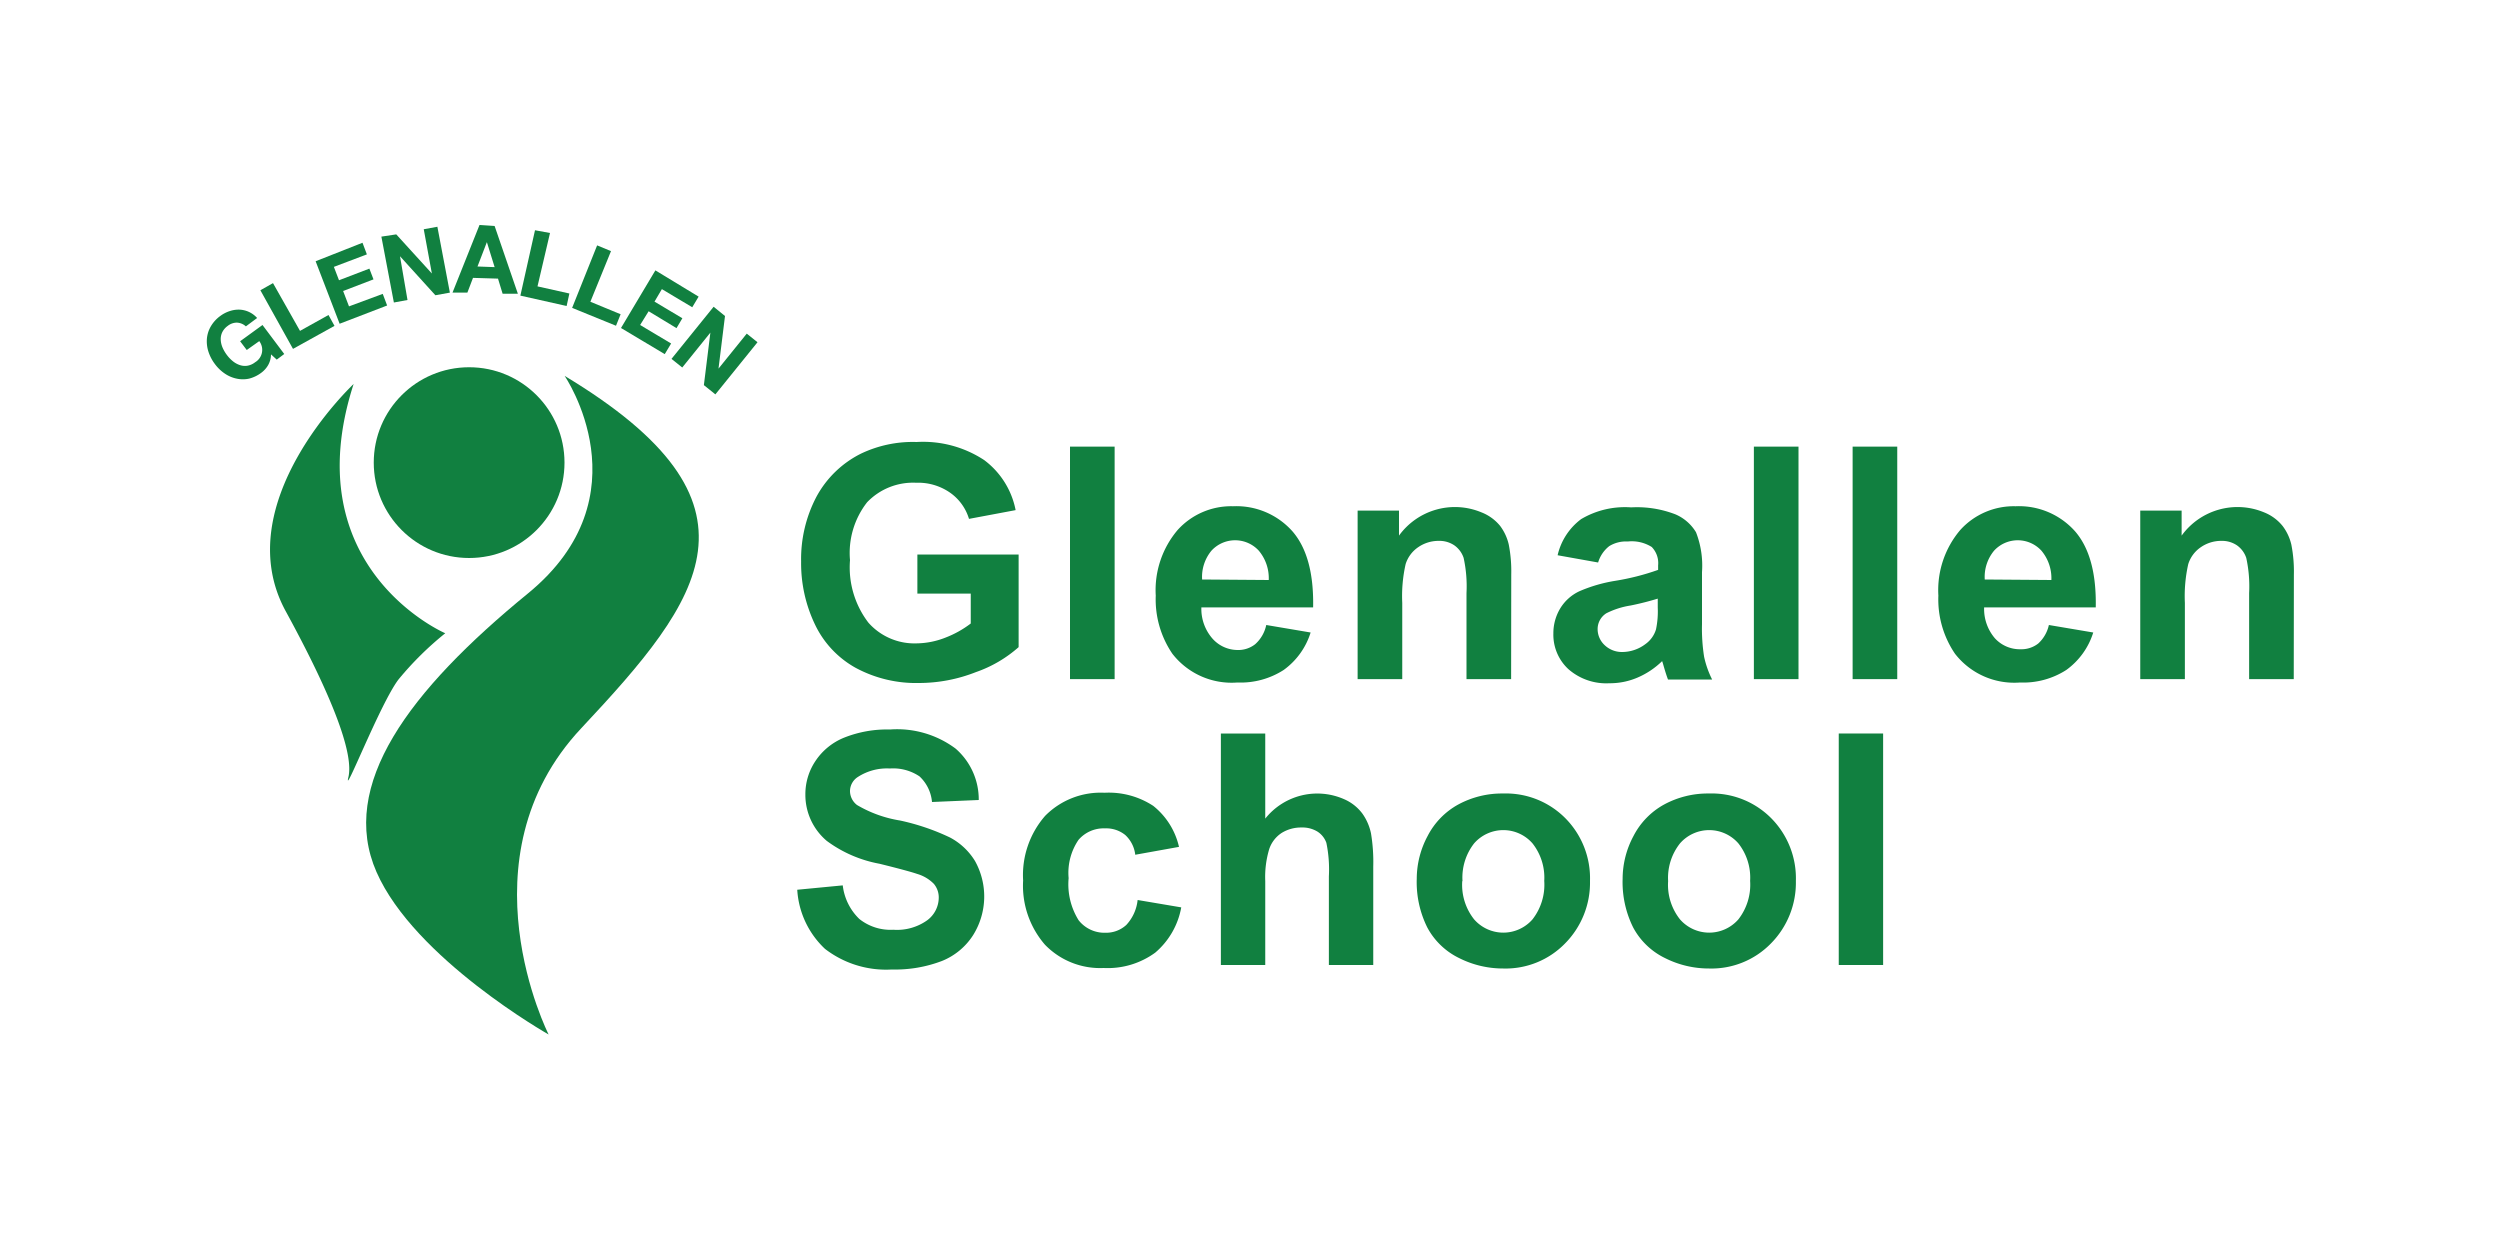 <svg id="Logos_-_Colour" data-name="Logos - Colour" xmlns="http://www.w3.org/2000/svg" width="200" height="100" viewBox="0 0 200 100"><title>logo</title><circle cx="37.53" cy="37.01" r="7.63" fill="#118040"/><path d="M45.17,30.07s6.6,9.61-2.94,17.41S27.08,62.83,30.12,69.76s13.77,13,13.77,13-7.15-14.09,2.6-24.49S62.09,40.26,45.17,30.07Z" fill="#118040"/><path d="M28.29,30.72s-10.18,9.53-5.42,18.2c4,7.33,5.42,11.52,5,13.26s2.53-5.86,4-7.81a25.55,25.55,0,0,1,3.75-3.71S23.52,45.46,28.29,30.72Z" fill="#118040"/><path d="M21.45,29.21a2,2,0,0,1-.52.59,2.75,2.75,0,0,1-1,.49,2.37,2.37,0,0,1-1,0,2.61,2.61,0,0,1-.94-.4,3.24,3.24,0,0,1-.8-.77,3.35,3.35,0,0,1-.52-1,2.68,2.68,0,0,1-.12-1,2.37,2.37,0,0,1,.31-1,2.71,2.71,0,0,1,.76-.84,2.61,2.61,0,0,1,.72-.38,2.27,2.27,0,0,1,.78-.13,2,2,0,0,1,1.45.67l-.9.67a1.13,1.13,0,0,0-.73-.3,1.18,1.18,0,0,0-.72.26,1.38,1.38,0,0,0-.45.53,1.28,1.28,0,0,0-.11.6,1.81,1.81,0,0,0,.15.62,2.94,2.94,0,0,0,.35.59,2.73,2.73,0,0,0,.46.48,1.77,1.77,0,0,0,.55.31,1.29,1.29,0,0,0,.61.06,1.38,1.38,0,0,0,.63-.28,1.15,1.15,0,0,0,.33-1.69l-1,.71-.53-.7L21,26l1.74,2.32-.6.45-.46-.42A1.77,1.77,0,0,1,21.45,29.21Z" fill="#118040"/><path d="M21.84,22.65,24,26.47l2.28-1.27.48.87-3.32,1.84-2.61-4.69Z" fill="#118040"/><path d="M29,19.42l.35.93-2.64,1,.41,1.07,2.43-.93.33.86-2.43.93.47,1.23,2.7-1,.35.93-3.8,1.46-1.92-5Z" fill="#118040"/><path d="M31.7,18.75l2.85,3.13h0l-.65-3.54,1.09-.2,1,5.27-1.16.21L32,20.5h0L32.6,24l-1.09.2-1-5.27Z" fill="#118040"/><path d="M39.57,18.08l1.86,5.42-1.22,0-.37-1.21-2-.06-.45,1.18-1.19,0L38.36,18Zm0,3.29-.62-2h0l-.75,1.95Z" fill="#118040"/><path d="M44,18.64l-1,4.27,2.55.57-.22,1-3.7-.83,1.17-5.23Z" fill="#118040"/><path d="M48.88,20.09l-1.65,4.05,2.42,1-.37.92-3.51-1.43,2-5Z" fill="#118040"/><path d="M55.89,23.73l-.51.85-2.43-1.45-.59,1,2.23,1.33-.47.79L51.89,24.9,51.21,26l2.48,1.48-.51.85-3.5-2.09,2.75-4.61Z" fill="#118040"/><path d="M58,25.28l-.52,4.21h0l2.26-2.8.86.69-3.37,4.17-.92-.74.52-4.2h0l-2.25,2.79-.86-.69,3.37-4.17Z" fill="#118040"/><path d="M73.39,47.49V44.36h8.1v7.41a10.19,10.19,0,0,1-3.42,2,12.45,12.45,0,0,1-4.54.87,10.18,10.18,0,0,1-5.09-1.22,7.79,7.79,0,0,1-3.26-3.5,11.32,11.32,0,0,1-1.09-5,10.71,10.71,0,0,1,1.22-5.17,8.21,8.21,0,0,1,3.57-3.46,9.62,9.62,0,0,1,4.45-.93,8.89,8.89,0,0,1,5.41,1.45,6.56,6.56,0,0,1,2.51,4l-3.73.7A3.94,3.94,0,0,0,76,39.41a4.47,4.47,0,0,0-2.71-.79,5.09,5.09,0,0,0-3.92,1.56A6.58,6.58,0,0,0,68,44.81a7.28,7.28,0,0,0,1.47,5,4.92,4.92,0,0,0,3.86,1.66A6.47,6.47,0,0,0,75.66,51a8.11,8.11,0,0,0,2-1.12V47.49Z" fill="#118040"/><path d="M85.6,54.33V35.73h3.57V54.33Z" fill="#118040"/><path d="M101.3,50l3.55.6a5.83,5.83,0,0,1-2.16,3,6.36,6.36,0,0,1-3.7,1,6,6,0,0,1-5.2-2.3,7.72,7.72,0,0,1-1.33-4.65,7.44,7.44,0,0,1,1.75-5.25,5.77,5.77,0,0,1,4.43-1.9,6,6,0,0,1,4.75,2q1.74,2,1.66,6.09H96.11A3.61,3.61,0,0,0,97,51.09,2.7,2.7,0,0,0,99,52a2.18,2.18,0,0,0,1.41-.46A2.82,2.82,0,0,0,101.3,50Zm.2-3.6a3.43,3.43,0,0,0-.8-2.35,2.57,2.57,0,0,0-3.78,0,3.29,3.29,0,0,0-.75,2.31Z" fill="#118040"/><path d="M120.89,54.33h-3.57V47.45a10.63,10.63,0,0,0-.23-2.82,2,2,0,0,0-.74-1,2.12,2.12,0,0,0-1.24-.36,2.86,2.86,0,0,0-1.66.51,2.56,2.56,0,0,0-1,1.35,11.62,11.62,0,0,0-.27,3.1v6.1h-3.57V40.85h3.31v2a5.52,5.52,0,0,1,6.6-1.86A3.62,3.62,0,0,1,120,42.06a3.94,3.94,0,0,1,.7,1.5,11.14,11.14,0,0,1,.2,2.4Z" fill="#118040"/><path d="M127.85,45l-3.24-.58a5,5,0,0,1,1.88-2.89,6.87,6.87,0,0,1,4-.94,8.54,8.54,0,0,1,3.55.56,3.55,3.55,0,0,1,1.64,1.43,7.35,7.35,0,0,1,.48,3.19l0,4.16a14.45,14.45,0,0,0,.17,2.62,7.64,7.64,0,0,0,.64,1.81h-3.53q-.14-.36-.34-1.05-.09-.32-.13-.42a6.43,6.43,0,0,1-2,1.33,5.6,5.6,0,0,1-2.22.44,4.59,4.59,0,0,1-3.28-1.13,3.75,3.75,0,0,1-1.2-2.86,3.83,3.83,0,0,1,.55-2,3.56,3.56,0,0,1,1.53-1.37,12,12,0,0,1,2.84-.83,19.41,19.41,0,0,0,3.46-.88v-.36a1.85,1.85,0,0,0-.51-1.47,3,3,0,0,0-1.92-.44,2.55,2.55,0,0,0-1.48.37A2.6,2.6,0,0,0,127.85,45Zm4.77,2.89a22.24,22.24,0,0,1-2.17.55,6.54,6.54,0,0,0-1.94.62,1.49,1.49,0,0,0-.7,1.26,1.75,1.75,0,0,0,.56,1.29,2,2,0,0,0,1.42.55,3.09,3.09,0,0,0,1.84-.63,2.23,2.23,0,0,0,.85-1.18,7,7,0,0,0,.14-1.74Z" fill="#118040"/><path d="M140.31,54.33V35.73h3.57V54.33Z" fill="#118040"/><path d="M148.21,54.33V35.73h3.57V54.33Z" fill="#118040"/><path d="M163.91,50l3.55.6a5.83,5.83,0,0,1-2.16,3,6.36,6.36,0,0,1-3.7,1,6,6,0,0,1-5.2-2.3,7.72,7.72,0,0,1-1.33-4.65,7.44,7.44,0,0,1,1.75-5.25,5.77,5.77,0,0,1,4.43-1.9,6,6,0,0,1,4.75,2q1.74,2,1.66,6.09h-8.93a3.61,3.61,0,0,0,.86,2.47,2.7,2.7,0,0,0,2.06.88,2.18,2.18,0,0,0,1.41-.46A2.82,2.82,0,0,0,163.91,50Zm.2-3.6a3.43,3.43,0,0,0-.8-2.35,2.57,2.57,0,0,0-3.78,0,3.29,3.29,0,0,0-.75,2.31Z" fill="#118040"/><path d="M183.5,54.33h-3.57V47.45a10.63,10.63,0,0,0-.23-2.82,2,2,0,0,0-.74-1,2.12,2.12,0,0,0-1.24-.36,2.86,2.86,0,0,0-1.66.51,2.56,2.56,0,0,0-1,1.35,11.62,11.62,0,0,0-.27,3.1v6.1h-3.57V40.85h3.31v2a5.52,5.52,0,0,1,6.6-1.86,3.62,3.62,0,0,1,1.48,1.09,3.94,3.94,0,0,1,.7,1.5,11.14,11.14,0,0,1,.2,2.4Z" fill="#118040"/><path d="M63.78,71.18l3.64-.35a4.44,4.44,0,0,0,1.33,2.69,4,4,0,0,0,2.71.86,4.16,4.16,0,0,0,2.72-.76,2.27,2.27,0,0,0,.92-1.79,1.69,1.69,0,0,0-.39-1.12,3.08,3.08,0,0,0-1.35-.8q-.66-.23-3-.81a10.15,10.15,0,0,1-4.22-1.83,4.82,4.82,0,0,1-1.71-3.73,4.76,4.76,0,0,1,.8-2.65A5,5,0,0,1,67.56,59a9.26,9.26,0,0,1,3.64-.64,7.82,7.82,0,0,1,5.25,1.53A5.39,5.39,0,0,1,78.3,64l-3.74.16a3.18,3.18,0,0,0-1-2.05,3.77,3.77,0,0,0-2.37-.63,4.27,4.27,0,0,0-2.55.67A1.35,1.35,0,0,0,68,63.28a1.42,1.42,0,0,0,.56,1.12A9.83,9.83,0,0,0,72,65.64,18.13,18.13,0,0,1,76,67a5.2,5.2,0,0,1,2,1.88,5.83,5.83,0,0,1-.15,5.93,5.3,5.3,0,0,1-2.5,2.07,10.49,10.49,0,0,1-4,.68A8,8,0,0,1,66,75.91,7.06,7.06,0,0,1,63.78,71.18Z" fill="#118040"/><path d="M94.32,67.75l-3.5.63a2.54,2.54,0,0,0-.8-1.58,2.42,2.42,0,0,0-1.62-.53,2.65,2.65,0,0,0-2.12.92,4.69,4.69,0,0,0-.79,3.06,5.43,5.43,0,0,0,.8,3.37,2.63,2.63,0,0,0,2.15,1A2.39,2.39,0,0,0,90.1,74a3.45,3.45,0,0,0,.91-2l3.49.59a6.19,6.19,0,0,1-2.08,3.62,6.45,6.45,0,0,1-4.13,1.23,6.14,6.14,0,0,1-4.69-1.86,7.2,7.2,0,0,1-1.75-5.14,7.21,7.21,0,0,1,1.76-5.17,6.24,6.24,0,0,1,4.75-1.85,6.48,6.48,0,0,1,3.9,1.05A5.85,5.85,0,0,1,94.32,67.75Z" fill="#118040"/><path d="M101.22,58.68v6.81a5.32,5.32,0,0,1,6.32-1.55A3.61,3.61,0,0,1,109,65.1a4.22,4.22,0,0,1,.68,1.57,14,14,0,0,1,.18,2.67V77.2h-3.55V70.11a10.5,10.5,0,0,0-.2-2.68,1.76,1.76,0,0,0-.71-.9,2.3,2.3,0,0,0-1.28-.33,2.94,2.94,0,0,0-1.58.43,2.48,2.48,0,0,0-1,1.29,7.73,7.73,0,0,0-.32,2.56V77.2H97.67V58.68Z" fill="#118040"/><path d="M113.34,70.3a7.26,7.26,0,0,1,.87-3.42,6,6,0,0,1,2.47-2.53,7.33,7.33,0,0,1,3.57-.87,6.7,6.7,0,0,1,5,2,6.83,6.83,0,0,1,1.95,5,6.91,6.91,0,0,1-2,5,6.64,6.64,0,0,1-4.94,2,7.79,7.79,0,0,1-3.52-.83,5.72,5.72,0,0,1-2.55-2.44A8.14,8.14,0,0,1,113.34,70.3Zm3.64.19a4.44,4.44,0,0,0,.95,3.06,3.1,3.1,0,0,0,4.67,0,4.51,4.51,0,0,0,.94-3.08,4.42,4.42,0,0,0-.94-3,3.1,3.1,0,0,0-4.67,0A4.44,4.44,0,0,0,117,70.49Z" fill="#118040"/><path d="M129.81,70.3a7.26,7.26,0,0,1,.87-3.42,6,6,0,0,1,2.47-2.53,7.33,7.33,0,0,1,3.57-.87,6.7,6.7,0,0,1,5,2,6.83,6.83,0,0,1,1.95,5,6.91,6.91,0,0,1-2,5,6.64,6.64,0,0,1-4.94,2,7.79,7.79,0,0,1-3.52-.83,5.72,5.72,0,0,1-2.55-2.44A8.14,8.14,0,0,1,129.81,70.3Zm3.64.19a4.44,4.44,0,0,0,.95,3.06,3.1,3.1,0,0,0,4.67,0,4.51,4.51,0,0,0,.94-3.08,4.42,4.42,0,0,0-.94-3,3.1,3.1,0,0,0-4.67,0A4.44,4.44,0,0,0,133.45,70.49Z" fill="#118040"/><path d="M147.1,77.2V58.68h3.55V77.2Z" fill="#118040"/></svg>